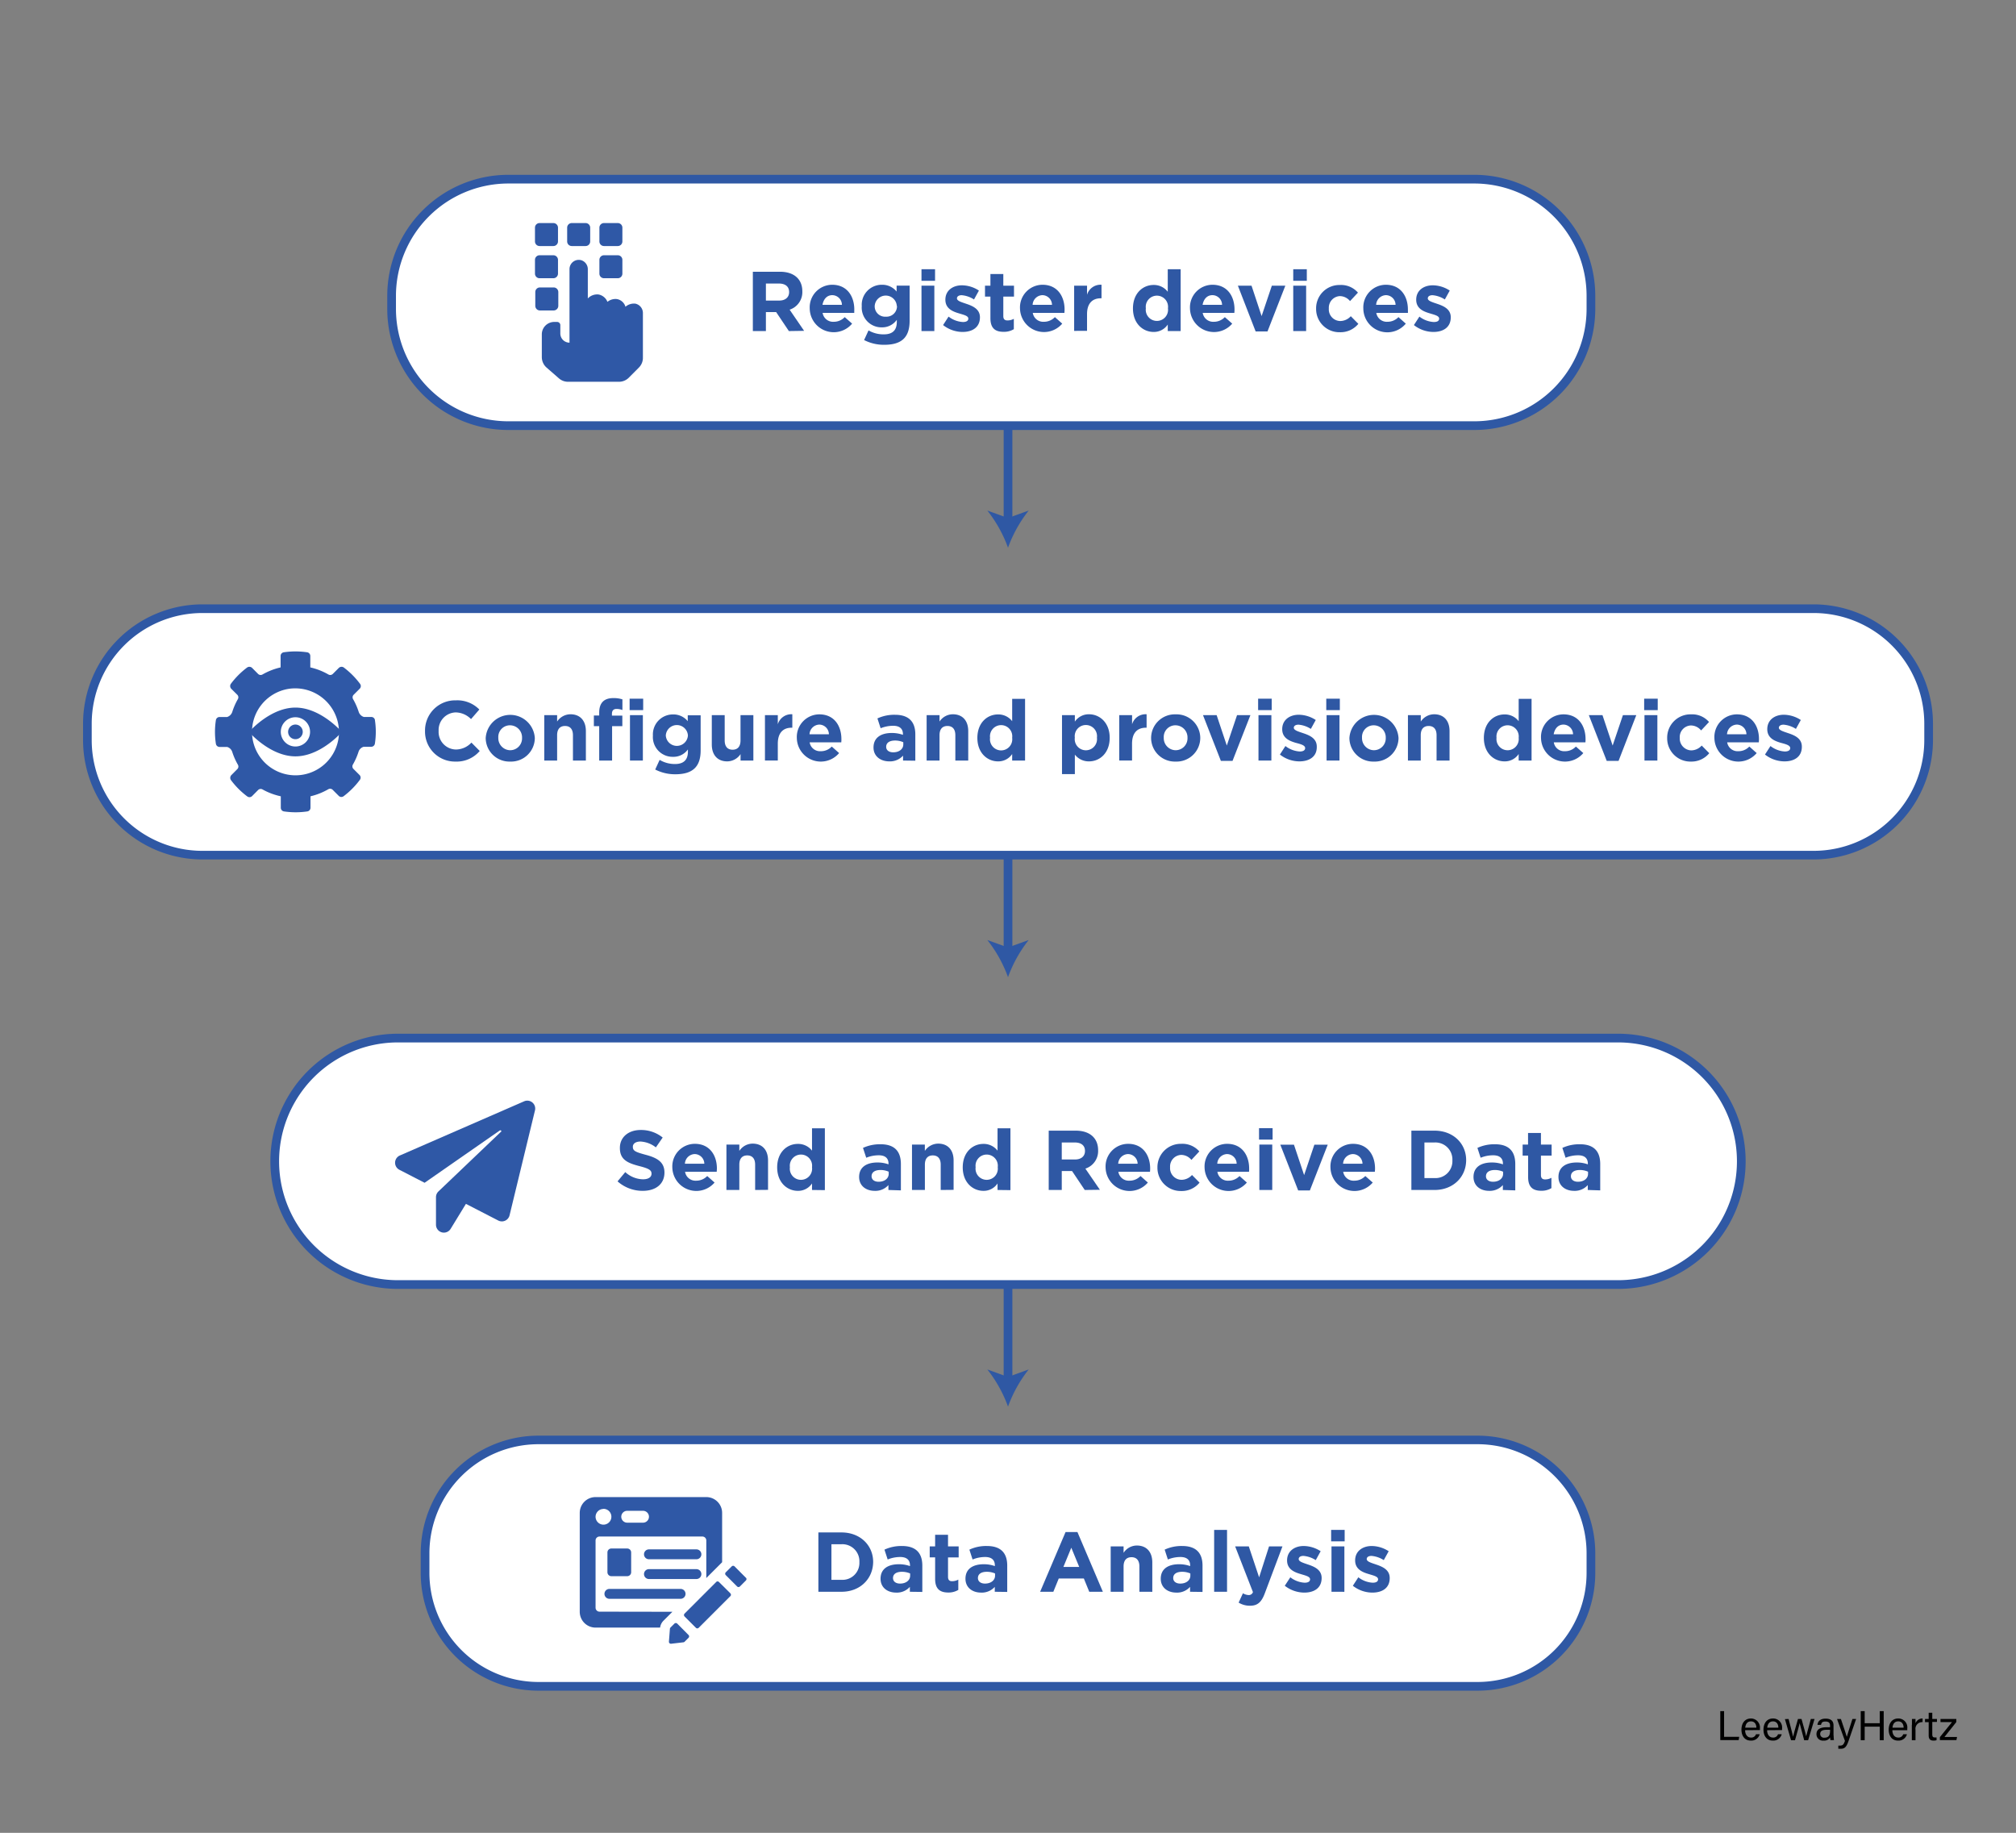 <?xml version="1.0" encoding="UTF-8"?> <svg xmlns="http://www.w3.org/2000/svg" id="Layer_1" data-name="Layer 1" viewBox="0 0 509.75 463.42"><rect x="0" y="0" width="509.75" height="463.42" fill="#808080" stroke="none"/><defs><style>.cls-1{fill:#fff;}.cls-2{fill:#2f58a4;}.cls-3{fill:#2f58a6;}</style></defs><path d="M434.94,432.65h1v6.49h3.82l-.13.83h-4.65v-7.32Z"></path><path d="M441.26,437.47c0,1.08.56,1.86,1.46,1.86a1.22,1.22,0,0,0,1.28-.83h.94a2.18,2.18,0,0,1-2.25,1.6c-1.67,0-2.36-1.37-2.36-2.74,0-1.59.8-2.85,2.42-2.85A2.27,2.27,0,0,1,445,437a3.1,3.1,0,0,1,0,.44Zm2.84-.64c0-.89-.45-1.59-1.36-1.59s-1.36.65-1.45,1.59Z"></path><path d="M446.82,437.47c0,1.08.56,1.86,1.46,1.86a1.23,1.23,0,0,0,1.29-.83h.94a2.19,2.19,0,0,1-2.26,1.6c-1.67,0-2.35-1.37-2.35-2.74,0-1.59.8-2.85,2.42-2.85A2.26,2.26,0,0,1,450.6,437c0,.16,0,.3,0,.44Zm2.84-.64c0-.89-.45-1.59-1.35-1.59s-1.36.65-1.46,1.59Z"></path><path d="M452.25,434.64c.66,2.5,1,3.93,1.14,4.48h0c.09-.49.47-1.83,1.23-4.48h.9c.83,3,1.09,3.89,1.17,4.38h0c.14-.57.35-1.37,1.18-4.38h.94L457.19,440h-1c-.52-1.94-1-3.74-1.15-4.32h0c-.1.58-.57,2.21-1.17,4.32h-1l-1.55-5.33Z"></path><path d="M463.64,438.81a8.06,8.06,0,0,0,.08,1.16h-.89a2.77,2.77,0,0,1-.08-.69,1.69,1.69,0,0,1-1.65.82,1.61,1.61,0,0,1-1.8-1.63c0-1.19.93-1.74,2.52-1.74h.91v-.45c0-.47-.15-1-1.15-1s-1,.44-1.14.85h-.89c.07-.74.53-1.58,2.06-1.58,1.31,0,2,.54,2,1.75v2.55Zm-.9-1.44h-.86c-1.07,0-1.64.3-1.64,1.05a.94.94,0,0,0,1.05.95c1.28,0,1.45-.86,1.45-1.83v-.17Z"></path><path d="M465.48,434.64c.87,2.56,1.34,4,1.49,4.51h0c.17-.61.55-1.83,1.42-4.51h.93l-1.92,5.58c-.54,1.56-1,1.95-2,1.95l-.58,0v-.8l.44,0c.68,0,.93-.29,1.24-1.18l-2-5.54Z"></path><path d="M470.49,432.65h1v3.06h3.81v-3.06h1V440h-1v-3.43h-3.81V440h-1Z"></path><path d="M478.49,437.47c0,1.08.55,1.86,1.46,1.86a1.23,1.23,0,0,0,1.28-.83h.94a2.18,2.18,0,0,1-2.25,1.6c-1.68,0-2.36-1.37-2.36-2.74,0-1.59.8-2.85,2.42-2.85a2.26,2.26,0,0,1,2.28,2.52c0,.16,0,.3,0,.44Zm2.84-.64c0-.89-.45-1.59-1.36-1.59s-1.36.65-1.45,1.59Z"></path><path d="M483.44,436.09c0-.75,0-1.17,0-1.45h.9c0,.15,0,.57,0,1.08a1.86,1.86,0,0,1,1.79-1.21v.92a1.69,1.69,0,0,0-1.79,1.95V440h-.93v-3.88Z"></path><path d="M486.74,434.64h.93v-1.58h.91v1.58h1.18v.74h-1.18v3.13c0,.53.13.79.61.79a2.63,2.63,0,0,0,.47,0V440a2.31,2.31,0,0,1-.8.1c-.83,0-1.19-.43-1.19-1.32v-3.35h-.93Z"></path><path d="M490.5,439.23l3.07-3.81h-2.91v-.78h4v.77l-3,3.78h3.18l-.15.78H490.5v-.74Z"></path><rect class="cls-1" x="99.02" y="45.3" width="303.25" height="62.32" rx="29.49"></rect><path class="cls-2" d="M372.78,108.72H128.51A30.62,30.62,0,0,1,97.92,78.13V74.79A30.62,30.62,0,0,1,128.51,44.2H372.78a30.62,30.62,0,0,1,30.59,30.59v3.34A30.62,30.62,0,0,1,372.78,108.72ZM128.51,46.4a28.42,28.42,0,0,0-28.39,28.39v3.34a28.42,28.42,0,0,0,28.39,28.39H372.78a28.41,28.41,0,0,0,28.39-28.39V74.79A28.41,28.41,0,0,0,372.78,46.4Z"></path><rect class="cls-1" x="22.1" y="153.89" width="465.56" height="62.32" rx="29.09"></rect><path class="cls-2" d="M458.56,217.31H51.19A30.23,30.23,0,0,1,21,187.11V183a30.22,30.22,0,0,1,30.19-30.19H458.56A30.23,30.23,0,0,1,488.76,183v4.13A30.24,30.24,0,0,1,458.56,217.31ZM51.19,155a28,28,0,0,0-28,28v4.13a28,28,0,0,0,28,28H458.56a28,28,0,0,0,28-28V183a28,28,0,0,0-28-28Z"></path><rect class="cls-1" x="69.47" y="262.47" width="370.82" height="62.32" rx="31.16"></rect><path class="cls-2" d="M409.13,325.89H100.63a32.26,32.26,0,0,1,0-64.52h308.5a32.26,32.26,0,0,1,0,64.52Zm-308.5-62.32a30.06,30.06,0,1,0,0,60.12h308.5a30.06,30.06,0,0,0,0-60.12Z"></path><rect class="cls-2" x="253.78" y="107.62" width="2.2" height="24.23"></rect><path class="cls-2" d="M254.88,138.49a33.39,33.39,0,0,0-5.23-9.4l5.23,1.89,5.23-1.89A33.14,33.14,0,0,0,254.88,138.49Z"></path><rect class="cls-2" x="253.78" y="216.21" width="2.2" height="24.23"></rect><path class="cls-2" d="M254.88,247.08a33.25,33.25,0,0,0-5.23-9.4l5.23,1.89,5.23-1.89A33,33,0,0,0,254.88,247.08Z"></path><path class="cls-2" d="M115.16,192.56a7.57,7.57,0,0,1-7.69-7.72v0a7.62,7.62,0,0,1,7.81-7.76,7.75,7.75,0,0,1,5.92,2.32l-2.1,2.42a5.55,5.55,0,0,0-3.84-1.69,4.44,4.44,0,0,0-4.35,4.67v0a4.45,4.45,0,0,0,4.35,4.71,5.38,5.38,0,0,0,3.94-1.75l2.1,2.12A7.65,7.65,0,0,1,115.16,192.56Z"></path><path class="cls-2" d="M129,192.56a6,6,0,0,1-6.19-5.94v0a6.22,6.22,0,0,1,12.42,0v0A6,6,0,0,1,129,192.56Zm3-6a3.05,3.05,0,0,0-3-3.17,2.94,2.94,0,0,0-3,3.13v0a3.05,3.05,0,0,0,3,3.17,3,3,0,0,0,3-3.13Z"></path><path class="cls-2" d="M144.87,192.3v-6.41c0-1.54-.73-2.33-2-2.33s-2,.79-2,2.33v6.41h-3.25V180.82h3.25v1.62a4.08,4.08,0,0,1,3.37-1.84c2.46,0,3.9,1.63,3.9,4.26v7.44Z"></path><path class="cls-2" d="M155.9,179.25c-.75,0-1.17.39-1.17,1.24v.45h2.63v2.66h-2.59v8.7h-3.26v-8.7h-1.35v-2.68h1.35v-.73c0-2.52,1.27-3.68,3.56-3.68a7.26,7.26,0,0,1,2.31.32v2.7A4.15,4.15,0,0,0,155.9,179.25Z"></path><path class="cls-2" d="M159.2,179.55v-2.89h3.43v2.89Zm.09,12.75V180.82h3.26V192.3Z"></path><path class="cls-2" d="M170.75,195.77a10.94,10.94,0,0,1-5.08-1.2l1.12-2.44a7.51,7.51,0,0,0,3.87,1.05c2.23,0,3.28-1.07,3.28-3.13v-.56a4.48,4.48,0,0,1-3.75,1.87,5,5,0,0,1-5.1-5.36v0a5.06,5.06,0,0,1,5.1-5.36,4.67,4.67,0,0,1,3.71,1.71v-1.49h3.26v8.89C177.16,194,175,195.77,170.75,195.77Zm3.19-9.81a2.8,2.8,0,0,0-5.59,0v0a2.8,2.8,0,0,0,5.59,0Z"></path><path class="cls-2" d="M187.25,192.3v-1.63a4.08,4.08,0,0,1-3.37,1.84c-2.46,0-3.9-1.63-3.9-4.26v-7.43h3.26v6.4c0,1.54.73,2.34,2,2.34s2-.8,2-2.34v-6.4h3.25V192.3Z"></path><path class="cls-2" d="M200.16,184c-2.16,0-3.49,1.3-3.49,4.05v4.24h-3.25V180.82h3.25v2.31a3.56,3.56,0,0,1,3.67-2.53V184Z"></path><path class="cls-2" d="M212.72,187.69h-8a2.66,2.66,0,0,0,2.8,2.25,3.75,3.75,0,0,0,2.79-1.18l1.86,1.65a6.06,6.06,0,0,1-10.69-3.79v0a5.72,5.72,0,0,1,5.68-6c3.84,0,5.59,3,5.59,6.24v0C212.76,187.2,212.74,187.39,212.72,187.69Zm-5.55-4.48a2.56,2.56,0,0,0-2.48,2.45h4.9A2.47,2.47,0,0,0,207.17,183.21Z"></path><path class="cls-2" d="M228.34,192.3v-1.24a4.46,4.46,0,0,1-3.47,1.45c-2.17,0-4-1.24-4-3.51v0c0-2.51,1.91-3.67,4.63-3.67a8.4,8.4,0,0,1,2.81.47v-.19c0-1.35-.84-2.1-2.47-2.1a8.57,8.57,0,0,0-3.17.62l-.81-2.48a10.09,10.09,0,0,1,4.46-.92c3.55,0,5.12,1.84,5.12,4.95v6.66Zm.06-4.63a5,5,0,0,0-2.08-.43c-1.39,0-2.25.56-2.25,1.59v0c0,.88.73,1.39,1.78,1.39,1.52,0,2.55-.83,2.55-2Z"></path><path class="cls-2" d="M241.56,192.3v-6.41c0-1.54-.73-2.33-2-2.33s-2,.79-2,2.33v6.41h-3.26V180.82h3.26v1.62a4.06,4.06,0,0,1,3.36-1.84c2.47,0,3.9,1.63,3.9,4.26v7.44Z"></path><path class="cls-2" d="M255.93,192.3v-1.65a4.21,4.21,0,0,1-3.58,1.86c-2.67,0-5.22-2.1-5.22-5.93v0c0-3.84,2.5-5.94,5.22-5.94a4.41,4.41,0,0,1,3.58,1.71v-5.65h3.26V192.3Zm0-5.76a2.82,2.82,0,1,0-5.59,0v0a2.82,2.82,0,1,0,5.59,0Z"></path><path class="cls-2" d="M275.36,192.51a4.44,4.44,0,0,1-3.58-1.71v4.93h-3.25V180.82h3.25v1.64a4.23,4.23,0,0,1,3.58-1.86c2.68,0,5.23,2.1,5.23,5.94v0C280.59,190.41,278.08,192.51,275.36,192.51Zm2-6a2.82,2.82,0,1,0-5.59,0v0a2.82,2.82,0,1,0,5.59,0Z"></path><path class="cls-2" d="M289.74,184c-2.17,0-3.5,1.3-3.5,4.05v4.24H283V180.82h3.25v2.31a3.56,3.56,0,0,1,3.67-2.53V184Z"></path><path class="cls-2" d="M297.26,192.56a6,6,0,0,1-6.2-5.94v0a6,6,0,0,1,6.24-6,6,6,0,0,1,6.19,5.94v0A6,6,0,0,1,297.26,192.56Zm3-6a3.05,3.05,0,0,0-3-3.17,2.94,2.94,0,0,0-3,3.13v0a3.05,3.05,0,0,0,3,3.17,3,3,0,0,0,3-3.13Z"></path><path class="cls-2" d="M311.65,192.38H308.7l-4.52-11.56h3.45l2.57,7.69,2.59-7.69h3.38Z"></path><path class="cls-2" d="M318.12,179.55v-2.89h3.43v2.89Zm.09,12.75V180.82h3.26V192.3Z"></path><path class="cls-2" d="M328.56,192.51a8,8,0,0,1-4.93-1.73l1.39-2.15a6.5,6.5,0,0,0,3.62,1.38c.94,0,1.37-.35,1.37-.86v0c0-.71-1.11-1-2.37-1.33-1.61-.47-3.43-1.22-3.43-3.45v0c0-2.34,1.88-3.65,4.2-3.65a8,8,0,0,1,4.28,1.33l-1.24,2.25a6.86,6.86,0,0,0-3.11-1.07c-.79,0-1.2.34-1.2.79V184c0,.64,1.09.94,2.34,1.37,1.6.53,3.47,1.3,3.47,3.4v.05C333,191.36,331,192.51,328.56,192.51Z"></path><path class="cls-2" d="M335.35,179.55v-2.89h3.43v2.89Zm.08,12.75V180.82h3.26V192.3Z"></path><path class="cls-2" d="M347.39,192.56a6,6,0,0,1-6.19-5.94v0a6.22,6.22,0,0,1,12.42,0v0A6,6,0,0,1,347.39,192.56Zm3-6a3.05,3.05,0,0,0-3-3.17,2.94,2.94,0,0,0-3,3.13v0a3.05,3.05,0,0,0,3,3.17,3,3,0,0,0,3-3.13Z"></path><path class="cls-2" d="M363.24,192.3v-6.41c0-1.54-.73-2.33-2-2.33s-2,.79-2,2.33v6.41H356V180.82h3.25v1.62a4.08,4.08,0,0,1,3.37-1.84c2.46,0,3.9,1.63,3.9,4.26v7.44Z"></path><path class="cls-2" d="M384,192.3v-1.65a4.2,4.2,0,0,1-3.57,1.86c-2.68,0-5.23-2.1-5.23-5.93v0c0-3.84,2.5-5.94,5.23-5.94a4.4,4.4,0,0,1,3.57,1.71v-5.65h3.26V192.3Zm0-5.76a2.82,2.82,0,1,0-5.6,0v0a2.82,2.82,0,1,0,5.6,0Z"></path><path class="cls-2" d="M400.88,187.69h-8a2.66,2.66,0,0,0,2.81,2.25,3.74,3.74,0,0,0,2.78-1.18l1.87,1.65a6.06,6.06,0,0,1-10.69-3.79v0a5.71,5.71,0,0,1,5.67-6c3.84,0,5.59,3,5.59,6.24v0C400.92,187.2,400.9,187.39,400.88,187.69Zm-5.55-4.48c-1.35,0-2.22,1-2.48,2.45h4.9A2.47,2.47,0,0,0,395.33,183.21Z"></path><path class="cls-2" d="M409.26,192.38h-3l-4.52-11.56h3.45l2.57,7.69,2.6-7.69h3.38Z"></path><path class="cls-2" d="M415.73,179.55v-2.89h3.43v2.89Zm.08,12.75V180.82h3.26V192.3Z"></path><path class="cls-2" d="M427.55,192.56a5.87,5.87,0,0,1-6-5.94v0a5.89,5.89,0,0,1,6-6,5.64,5.64,0,0,1,4.58,1.93l-2,2.14a3.36,3.36,0,0,0-2.61-1.26,2.93,2.93,0,0,0-2.79,3.13v0a3,3,0,0,0,2.91,3.17,3.63,3.63,0,0,0,2.64-1.22l1.91,1.93A5.8,5.8,0,0,1,427.55,192.56Z"></path><path class="cls-2" d="M444.72,187.69h-8a2.67,2.67,0,0,0,2.81,2.25,3.76,3.76,0,0,0,2.79-1.18l1.86,1.65a6.06,6.06,0,0,1-10.69-3.79v0a5.72,5.72,0,0,1,5.68-6c3.83,0,5.59,3,5.59,6.24v0C444.76,187.2,444.74,187.39,444.72,187.69Zm-5.55-4.48a2.57,2.57,0,0,0-2.49,2.45h4.91A2.47,2.47,0,0,0,439.17,183.21Z"></path><path class="cls-2" d="M451.21,192.51a8,8,0,0,1-4.93-1.73l1.39-2.15a6.5,6.5,0,0,0,3.62,1.38c.94,0,1.37-.35,1.37-.86v0c0-.71-1.11-1-2.37-1.33-1.61-.47-3.43-1.22-3.43-3.45v0c0-2.34,1.88-3.65,4.2-3.65a8,8,0,0,1,4.28,1.33l-1.24,2.25a6.86,6.86,0,0,0-3.11-1.07c-.79,0-1.2.34-1.2.79V184c0,.64,1.1.94,2.34,1.37,1.6.53,3.47,1.3,3.47,3.4v.05C455.6,191.36,453.69,192.51,451.21,192.51Z"></path><path class="cls-3" d="M74.7,183.2a1.85,1.85,0,1,0,1.85,1.85A1.85,1.85,0,0,0,74.7,183.2Zm10.89,1c-1.72-1.7-6-5.29-10.89-5.29s-9.16,3.59-10.89,5.29a1.23,1.23,0,0,0,0,1.75c1.73,1.7,6,5.29,10.89,5.29s9.17-3.59,10.89-5.29A1.23,1.23,0,0,0,85.59,184.17ZM74.7,188.75a3.7,3.7,0,1,1,3.7-3.7A3.7,3.7,0,0,1,74.7,188.75Z"></path><path class="cls-3" d="M94.81,182.06a.94.94,0,0,0-.93-.78H92a2,2,0,0,1-1.3-1.29,16.49,16.49,0,0,0-1.42-3.21.92.92,0,0,1,.14-1.11l1.53-1.53a.93.93,0,0,0,.1-1.22,20.4,20.4,0,0,0-4.14-4.16,1,1,0,0,0-1.22.1l-1.54,1.54a.92.92,0,0,1-1.11.14,16.54,16.54,0,0,0-4.58-1.79h0v-2.89a.94.94,0,0,0-.78-.93,20.59,20.59,0,0,0-3-.22,20.34,20.34,0,0,0-2.94.22.94.94,0,0,0-.79.93v2.89h0a16.67,16.67,0,0,0-4.58,1.79.92.92,0,0,1-1.11-.14l-1.53-1.54a1,1,0,0,0-1.22-.1,20.2,20.2,0,0,0-4.15,4.16,1,1,0,0,0,.1,1.22L60,175.67a.91.91,0,0,1,.14,1.11A16.49,16.49,0,0,0,58.73,180a2,2,0,0,1-1.3,1.29H55.52a.94.94,0,0,0-.93.78,19.49,19.49,0,0,0,0,6,.94.94,0,0,0,.93.79h1.91a1.92,1.92,0,0,1,1.3,1.28,16.49,16.49,0,0,0,1.42,3.21.91.91,0,0,1-.14,1.11L58.48,196a1,1,0,0,0-.1,1.22,20.2,20.2,0,0,0,4.15,4.16.94.94,0,0,0,1.22-.1l1.53-1.54a.92.92,0,0,1,1.11-.13A16.64,16.64,0,0,0,71,201.34h0v2.89a.94.94,0,0,0,.79.93,20.34,20.34,0,0,0,2.94.22,20.59,20.59,0,0,0,3-.22.94.94,0,0,0,.78-.93v-2.89h0A16.52,16.52,0,0,0,83,199.56a.92.92,0,0,1,1.11.13l1.54,1.54a.94.94,0,0,0,1.22.1A20.4,20.4,0,0,0,91,197.17a.93.93,0,0,0-.1-1.22l-1.53-1.53a.92.92,0,0,1-.14-1.11,16.49,16.49,0,0,0,1.42-3.21,1.92,1.92,0,0,1,1.3-1.28h1.91a.94.94,0,0,0,.93-.79,19.49,19.49,0,0,0,0-6Zm-9.23,4.73A11,11,0,1,1,73,174.17,11.06,11.06,0,0,1,85.58,186.79Z"></path><path class="cls-2" d="M199.47,83.71l-3.22-4.8h-2.59v4.8h-3.3v-15h6.86c3.53,0,5.65,1.86,5.65,4.94v0a4.66,4.66,0,0,1-3.21,4.65l3.66,5.35Zm.06-9.87c0-1.42-1-2.15-2.59-2.15h-3.28V76H197c1.61,0,2.53-.86,2.53-2.12Z"></path><path class="cls-2" d="M216,79.11h-8a2.67,2.67,0,0,0,2.81,2.25,3.78,3.78,0,0,0,2.78-1.18l1.87,1.65A6.07,6.07,0,0,1,204.74,78v0a5.71,5.71,0,0,1,5.67-6c3.84,0,5.6,3,5.6,6.24v0C216,78.61,216,78.81,216,79.11Zm-5.55-4.48c-1.35,0-2.22,1-2.48,2.44h4.91A2.46,2.46,0,0,0,210.41,74.63Z"></path><path class="cls-2" d="M223.57,87.18a10.91,10.91,0,0,1-5.08-1.2l1.12-2.44a7.49,7.49,0,0,0,3.87,1c2.23,0,3.28-1.07,3.28-3.13v-.55A4.5,4.5,0,0,1,223,82.77a5,5,0,0,1-5.1-5.36v0A5.06,5.06,0,0,1,223,72a4.64,4.64,0,0,1,3.71,1.72v-1.5H230v8.89C230,85.45,227.83,87.18,223.57,87.18Zm3.19-9.81a2.8,2.8,0,0,0-5.59,0v0A2.62,2.62,0,0,0,224,80.07a2.65,2.65,0,0,0,2.81-2.66Z"></path><path class="cls-2" d="M233,71V68.07h3.43V71ZM233,83.71V72.23h3.25V83.71Z"></path><path class="cls-2" d="M243.39,83.93a8,8,0,0,1-4.93-1.74l1.39-2.14a6.48,6.48,0,0,0,3.62,1.37c.94,0,1.37-.34,1.37-.86v0c0-.71-1.11-.94-2.38-1.33-1.6-.47-3.42-1.22-3.42-3.45v0c0-2.34,1.88-3.64,4.19-3.64a7.91,7.91,0,0,1,4.29,1.33l-1.24,2.25a6.77,6.77,0,0,0-3.11-1.08c-.79,0-1.2.35-1.2.8v0c0,.64,1.09.94,2.34,1.37,1.6.54,3.47,1.31,3.47,3.41v0C247.78,82.77,245.87,83.93,243.39,83.93Z"></path><path class="cls-2" d="M253.77,83.9c-2,0-3.34-.79-3.34-3.44V75h-1.37V72.23h1.37V69.29h3.26v2.94h2.7V75h-2.7v4.91c0,.75.32,1.11,1.05,1.11a3.43,3.43,0,0,0,1.61-.4v2.61A4.8,4.8,0,0,1,253.77,83.9Z"></path><path class="cls-2" d="M269.14,79.11h-8a2.67,2.67,0,0,0,2.8,2.25,3.79,3.79,0,0,0,2.79-1.18l1.86,1.65A6.07,6.07,0,0,1,257.91,78v0a5.72,5.72,0,0,1,5.68-6c3.83,0,5.59,3,5.59,6.24v0C269.18,78.61,269.16,78.81,269.14,79.11Zm-5.55-4.48a2.56,2.56,0,0,0-2.49,2.44H266A2.46,2.46,0,0,0,263.59,74.63Z"></path><path class="cls-2" d="M278.35,75.42c-2.16,0-3.49,1.31-3.49,4v4.24H271.6V72.23h3.26v2.31A3.55,3.55,0,0,1,278.52,72v3.41Z"></path><path class="cls-2" d="M295.27,83.71V82.06a4.21,4.21,0,0,1-3.57,1.87c-2.68,0-5.23-2.1-5.23-5.94v0c0-3.84,2.51-5.94,5.23-5.94a4.41,4.41,0,0,1,3.57,1.72V68.07h3.26V83.71Zm.05-5.76a2.82,2.82,0,1,0-5.59,0v0a2.82,2.82,0,1,0,5.59,0Z"></path><path class="cls-2" d="M312.11,79.11h-8a2.67,2.67,0,0,0,2.81,2.25,3.78,3.78,0,0,0,2.78-1.18l1.87,1.65A6.07,6.07,0,0,1,300.89,78v0a5.71,5.71,0,0,1,5.67-6c3.84,0,5.59,3,5.59,6.24v0C312.15,78.61,312.13,78.81,312.11,79.11Zm-5.55-4.48c-1.35,0-2.22,1-2.48,2.44H309A2.45,2.45,0,0,0,306.56,74.63Z"></path><path class="cls-2" d="M320.49,83.8h-3L313,72.23h3.45L319,79.92l2.59-7.69H325Z"></path><path class="cls-2" d="M327,71V68.07h3.43V71ZM327,83.71V72.23h3.26V83.71Z"></path><path class="cls-2" d="M338.78,84a5.87,5.87,0,0,1-6-5.94v0a5.89,5.89,0,0,1,6-6,5.64,5.64,0,0,1,4.58,1.93l-2,2.14a3.36,3.36,0,0,0-2.61-1.26A2.94,2.94,0,0,0,336,78v0a2.94,2.94,0,0,0,2.91,3.17,3.63,3.63,0,0,0,2.64-1.22l1.91,1.93A5.8,5.8,0,0,1,338.78,84Z"></path><path class="cls-2" d="M356,79.11h-8a2.68,2.68,0,0,0,2.81,2.25,3.8,3.8,0,0,0,2.79-1.18l1.86,1.65A6.07,6.07,0,0,1,344.72,78v0a5.72,5.72,0,0,1,5.68-6c3.83,0,5.59,3,5.59,6.24v0C356,78.61,356,78.81,356,79.11Zm-5.55-4.48a2.56,2.56,0,0,0-2.49,2.44h4.91A2.46,2.46,0,0,0,350.4,74.63Z"></path><path class="cls-2" d="M362.44,83.93a8,8,0,0,1-4.93-1.74l1.39-2.14a6.51,6.51,0,0,0,3.62,1.37c1,0,1.37-.34,1.37-.86v0c0-.71-1.11-.94-2.37-1.33-1.61-.47-3.43-1.22-3.43-3.45v0c0-2.34,1.88-3.64,4.2-3.64a7.91,7.91,0,0,1,4.28,1.33l-1.24,2.25a6.77,6.77,0,0,0-3.11-1.08c-.79,0-1.2.35-1.2.8v0c0,.64,1.1.94,2.34,1.37,1.61.54,3.47,1.31,3.47,3.41v0C366.83,82.77,364.92,83.93,362.44,83.93Z"></path><path class="cls-2" d="M162.51,301.1a9.52,9.52,0,0,1-6.36-2.4l1.95-2.34a6.84,6.84,0,0,0,4.48,1.82c1.35,0,2.16-.53,2.16-1.41v0c0-.84-.51-1.27-3-1.91-3-.77-5-1.61-5-4.58v-.05c0-2.72,2.19-4.52,5.25-4.52a8.7,8.7,0,0,1,5.57,1.91l-1.72,2.49a6.94,6.94,0,0,0-3.89-1.48c-1.27,0-1.93.58-1.93,1.3v.05c0,1,.64,1.3,3.23,2,3,.79,4.76,1.88,4.76,4.5v0C168,299.43,165.75,301.1,162.51,301.1Z"></path><path class="cls-2" d="M181.22,296.28h-8a2.67,2.67,0,0,0,2.81,2.25,3.8,3.8,0,0,0,2.79-1.18l1.86,1.65A6.07,6.07,0,0,1,170,295.21v0a5.71,5.71,0,0,1,5.68-6c3.83,0,5.59,3,5.59,6.23v0C181.26,295.79,181.24,296,181.22,296.28Zm-5.55-4.48a2.56,2.56,0,0,0-2.49,2.44h4.91A2.47,2.47,0,0,0,175.67,291.8Z"></path><path class="cls-2" d="M190.94,300.88v-6.4c0-1.54-.73-2.34-2-2.34s-2,.8-2,2.34v6.4h-3.26V289.4h3.26V291a4.06,4.06,0,0,1,3.36-1.84c2.46,0,3.9,1.62,3.9,4.26v7.43Z"></path><path class="cls-2" d="M205.32,300.88v-1.65a4.22,4.22,0,0,1-3.58,1.87c-2.68,0-5.23-2.1-5.23-5.94v0c0-3.83,2.51-5.93,5.23-5.93a4.42,4.42,0,0,1,3.58,1.71v-5.65h3.25v15.63Zm0-5.76a2.82,2.82,0,1,0-5.59,0v0a2.82,2.82,0,1,0,5.59,0Z"></path><path class="cls-2" d="M224.64,300.88v-1.24a4.4,4.4,0,0,1-3.47,1.46c-2.16,0-3.94-1.24-3.94-3.51v0c0-2.5,1.91-3.66,4.63-3.66a8.1,8.1,0,0,1,2.8.47v-.19c0-1.35-.83-2.1-2.46-2.1a8.37,8.37,0,0,0-3.17.62l-.82-2.49a10.27,10.27,0,0,1,4.46-.92c3.56,0,5.12,1.84,5.12,5v6.66Zm.07-4.62a5,5,0,0,0-2.08-.43c-1.4,0-2.25.56-2.25,1.58v0c0,.87.73,1.39,1.78,1.39,1.52,0,2.55-.84,2.55-2Z"></path><path class="cls-2" d="M237.86,300.88v-6.4c0-1.54-.73-2.34-2-2.34s-2,.8-2,2.34v6.4H230.6V289.4h3.25V291a4.08,4.08,0,0,1,3.37-1.84c2.46,0,3.9,1.62,3.9,4.26v7.43Z"></path><path class="cls-2" d="M252.23,300.88v-1.65a4.19,4.19,0,0,1-3.57,1.87c-2.68,0-5.23-2.1-5.23-5.94v0c0-3.83,2.51-5.93,5.23-5.93a4.4,4.4,0,0,1,3.57,1.71v-5.65h3.26v15.63Zm.05-5.76a2.82,2.82,0,1,0-5.59,0v0a2.82,2.82,0,1,0,5.59,0Z"></path><path class="cls-2" d="M274.28,300.88l-3.21-4.79h-2.6v4.79h-3.3v-15H272c3.53,0,5.66,1.86,5.66,4.95v0a4.66,4.66,0,0,1-3.22,4.65l3.67,5.35Zm.06-9.87c0-1.42-1-2.14-2.59-2.14h-3.28v4.3h3.34c1.61,0,2.53-.86,2.53-2.12Z"></path><path class="cls-2" d="M290.78,296.28h-8a2.67,2.67,0,0,0,2.81,2.25,3.8,3.8,0,0,0,2.79-1.18l1.86,1.65a6.07,6.07,0,0,1-10.69-3.79v0a5.72,5.72,0,0,1,5.68-6c3.83,0,5.59,3,5.59,6.23v0C290.82,295.79,290.8,296,290.78,296.28Zm-5.55-4.48a2.56,2.56,0,0,0-2.49,2.44h4.91A2.47,2.47,0,0,0,285.23,291.8Z"></path><path class="cls-2" d="M298.66,301.14a5.87,5.87,0,0,1-6-5.93v0a5.9,5.9,0,0,1,6-6,5.67,5.67,0,0,1,4.59,1.92l-2,2.15a3.34,3.34,0,0,0-2.61-1.27,2.93,2.93,0,0,0-2.78,3.13v0a2.94,2.94,0,0,0,2.91,3.17,3.62,3.62,0,0,0,2.63-1.22l1.91,1.93A5.78,5.78,0,0,1,298.66,301.14Z"></path><path class="cls-2" d="M315.82,296.28h-8a2.66,2.66,0,0,0,2.81,2.25,3.78,3.78,0,0,0,2.78-1.18l1.86,1.65a6.07,6.07,0,0,1-10.69-3.79v0a5.72,5.72,0,0,1,5.68-6c3.84,0,5.59,3,5.59,6.23v0C315.86,295.79,315.84,296,315.82,296.28Zm-5.55-4.48a2.55,2.55,0,0,0-2.48,2.44h4.9A2.46,2.46,0,0,0,310.27,291.8Z"></path><path class="cls-2" d="M318.35,288.14v-2.89h3.43v2.89Zm.08,12.74V289.4h3.26v11.48Z"></path><path class="cls-2" d="M331.2,301h-2.95l-4.52-11.57h3.45l2.57,7.69,2.59-7.69h3.38Z"></path><path class="cls-2" d="M347.63,296.28h-8a2.66,2.66,0,0,0,2.81,2.25,3.78,3.78,0,0,0,2.78-1.18L347.1,299a6.07,6.07,0,0,1-10.69-3.79v0a5.71,5.71,0,0,1,5.68-6c3.83,0,5.59,3,5.59,6.23v0A7.08,7.08,0,0,1,347.63,296.28Zm-5.54-4.48a2.56,2.56,0,0,0-2.49,2.44h4.91A2.47,2.47,0,0,0,342.09,291.8Z"></path><path class="cls-2" d="M362.72,300.88h-5.85v-15h5.85c4.71,0,8,3.23,8,7.45v.05C370.69,297.61,367.43,300.88,362.72,300.88Zm4.52-7.49a4.3,4.3,0,0,0-4.52-4.52h-2.55v9h2.55a4.27,4.27,0,0,0,4.52-4.48Z"></path><path class="cls-2" d="M380,300.88v-1.24a4.44,4.44,0,0,1-3.48,1.46c-2.16,0-3.94-1.24-3.94-3.51v0c0-2.5,1.91-3.66,4.63-3.66a8.16,8.16,0,0,1,2.81.47v-.19c0-1.35-.84-2.1-2.47-2.1a8.37,8.37,0,0,0-3.17.62l-.81-2.49a10.22,10.22,0,0,1,4.45-.92c3.56,0,5.12,1.84,5.12,5v6.66Zm.06-4.62a5,5,0,0,0-2.08-.43c-1.39,0-2.25.56-2.25,1.58v0c0,.87.73,1.39,1.78,1.39,1.52,0,2.55-.84,2.55-2Z"></path><path class="cls-2" d="M389.73,301.08c-2,0-3.34-.8-3.34-3.45v-5.44H385V289.4h1.37v-2.93h3.26v2.93h2.7v2.79h-2.7v4.9c0,.75.32,1.12,1.05,1.12a3.25,3.25,0,0,0,1.6-.41v2.61A4.76,4.76,0,0,1,389.73,301.08Z"></path><path class="cls-2" d="M401.47,300.88v-1.24A4.4,4.4,0,0,1,398,301.1c-2.16,0-3.94-1.24-3.94-3.51v0c0-2.5,1.91-3.66,4.63-3.66a8.1,8.1,0,0,1,2.8.47v-.19c0-1.35-.83-2.1-2.46-2.1a8.37,8.37,0,0,0-3.17.62l-.81-2.49a10.19,10.19,0,0,1,4.45-.92c3.56,0,5.12,1.84,5.12,5v6.66Zm.07-4.62a5,5,0,0,0-2.08-.43c-1.39,0-2.25.56-2.25,1.58v0c0,.87.73,1.39,1.78,1.39,1.52,0,2.55-.84,2.55-2Z"></path><rect class="cls-1" x="107.48" y="364.06" width="294.79" height="62.32" rx="28.66"></rect><path class="cls-2" d="M373.61,427.48H136.14a29.79,29.79,0,0,1-29.76-29.76v-5A29.79,29.79,0,0,1,136.14,363H373.61a29.79,29.79,0,0,1,29.76,29.76v5A29.79,29.79,0,0,1,373.61,427.48ZM136.14,365.16a27.59,27.59,0,0,0-27.56,27.56v5a27.59,27.59,0,0,0,27.56,27.56H373.61a27.59,27.59,0,0,0,27.56-27.56v-5a27.59,27.59,0,0,0-27.56-27.56Z"></path><rect class="cls-2" x="253.78" y="324.79" width="2.2" height="24.23"></rect><path class="cls-2" d="M254.88,355.66a33.52,33.52,0,0,0-5.23-9.4l5.23,1.9,5.23-1.9A33.28,33.28,0,0,0,254.88,355.66Z"></path><path class="cls-2" d="M212.78,402.47h-5.85v-15h5.85c4.71,0,8,3.24,8,7.46v0C220.74,399.19,217.49,402.47,212.78,402.47Zm4.52-7.5a4.31,4.31,0,0,0-4.52-4.52h-2.55v9h2.55A4.27,4.27,0,0,0,217.3,395Z"></path><path class="cls-2" d="M230.06,402.47v-1.24a4.39,4.39,0,0,1-3.47,1.45c-2.16,0-3.94-1.24-3.94-3.51v0c0-2.51,1.91-3.66,4.63-3.66a8.16,8.16,0,0,1,2.81.47v-.2c0-1.35-.84-2.1-2.47-2.1a8.37,8.37,0,0,0-3.17.63l-.81-2.49a10.08,10.08,0,0,1,4.45-.92c3.56,0,5.12,1.84,5.12,4.95v6.66Zm.07-4.63a5.2,5.2,0,0,0-2.08-.42c-1.39,0-2.25.55-2.25,1.58v0c0,.88.73,1.4,1.78,1.4,1.52,0,2.55-.84,2.55-2Z"></path><path class="cls-2" d="M239.79,402.66c-2,0-3.34-.79-3.34-3.44v-5.45h-1.37V391h1.37v-2.94h3.26V391h2.69v2.78h-2.69v4.91c0,.75.32,1.11,1,1.11a3.36,3.36,0,0,0,1.6-.4V402A4.76,4.76,0,0,1,239.79,402.66Z"></path><path class="cls-2" d="M251.53,402.47v-1.24a4.39,4.39,0,0,1-3.47,1.45c-2.16,0-3.94-1.24-3.94-3.51v0c0-2.51,1.91-3.66,4.63-3.66a8.1,8.1,0,0,1,2.8.47v-.2c0-1.35-.83-2.1-2.46-2.1a8.37,8.37,0,0,0-3.17.63l-.81-2.49a10,10,0,0,1,4.45-.92c3.56,0,5.12,1.84,5.12,4.95v6.66Zm.07-4.63a5.2,5.2,0,0,0-2.08-.42c-1.39,0-2.25.55-2.25,1.58v0c0,.88.73,1.4,1.78,1.4,1.52,0,2.55-.84,2.55-2Z"></path><path class="cls-2" d="M275.42,402.47l-1.37-3.36h-6.34l-1.37,3.36H263l6.43-15.1h3l6.43,15.1Zm-4.54-11.14-2,4.86h4Z"></path><path class="cls-2" d="M288.1,402.47v-6.4c0-1.55-.73-2.34-2-2.34s-2,.79-2,2.34v6.4h-3.26V391h3.26v1.63a4,4,0,0,1,3.36-1.85c2.46,0,3.9,1.63,3.9,4.27v7.43Z"></path><path class="cls-2" d="M300.91,402.47v-1.24a4.39,4.39,0,0,1-3.47,1.45c-2.16,0-3.94-1.24-3.94-3.51v0c0-2.51,1.91-3.66,4.63-3.66a8.1,8.1,0,0,1,2.8.47v-.2c0-1.35-.83-2.1-2.46-2.1a8.37,8.37,0,0,0-3.17.63l-.81-2.49a10,10,0,0,1,4.45-.92c3.56,0,5.12,1.84,5.12,4.95v6.66Zm.07-4.63a5.2,5.2,0,0,0-2.08-.42c-1.39,0-2.25.55-2.25,1.58v0c0,.88.73,1.4,1.78,1.4,1.52,0,2.55-.84,2.55-2Z"></path><path class="cls-2" d="M307,402.47V386.83h3.26v15.64Z"></path><path class="cls-2" d="M319.85,402.75C319,405.08,318,406,316.08,406a5.39,5.39,0,0,1-2.89-.79l1.09-2.36a3,3,0,0,0,1.39.45,1.09,1.09,0,0,0,1.14-.75L312.31,391h3.45l2.61,7.82,2.51-7.82h3.39Z"></path><path class="cls-2" d="M329.79,402.68a8.07,8.07,0,0,1-4.93-1.73l1.4-2.14a6.48,6.48,0,0,0,3.62,1.37c.94,0,1.37-.34,1.37-.86v0c0-.71-1.11-.94-2.38-1.33-1.61-.47-3.43-1.22-3.43-3.45v0c0-2.34,1.89-3.64,4.2-3.64a8,8,0,0,1,4.29,1.32l-1.24,2.25a6.9,6.9,0,0,0-3.11-1.07c-.79,0-1.2.35-1.2.8v0c0,.64,1.09.94,2.33,1.37,1.61.54,3.47,1.31,3.47,3.41v0C334.18,401.53,332.28,402.68,329.79,402.68Z"></path><path class="cls-2" d="M336.58,389.72v-2.89H340v2.89Zm.09,12.75V391h3.26v11.48Z"></path><path class="cls-2" d="M347,402.68a8,8,0,0,1-4.93-1.73l1.39-2.14a6.51,6.51,0,0,0,3.62,1.37c.95,0,1.37-.34,1.37-.86v0c0-.71-1.11-.94-2.37-1.33-1.61-.47-3.43-1.22-3.43-3.45v0c0-2.34,1.88-3.64,4.2-3.64a8,8,0,0,1,4.28,1.32l-1.24,2.25a6.86,6.86,0,0,0-3.11-1.07c-.79,0-1.2.35-1.2.8v0c0,.64,1.1.94,2.34,1.37,1.61.54,3.47,1.31,3.47,3.41v0C351.41,401.53,349.5,402.68,347,402.68Z"></path><path class="cls-3" d="M160.67,76.78a3.27,3.27,0,0,0-2.52.78A2.74,2.74,0,0,0,156,75.62a3.23,3.23,0,0,0-2.41.7,3,3,0,0,0-2.25-1.86,3.26,3.26,0,0,0-2.71,1V68.13a2.39,2.39,0,0,0-1.57-2.31A2.34,2.34,0,0,0,144,68V86.64a2.32,2.32,0,0,1-2.32-2.33v-2.1a.81.81,0,0,0-.81-.81h-.7A3.14,3.14,0,0,0,137,84.55v5.74a3.52,3.52,0,0,0,1.18,2.63l3.14,2.74a3.46,3.46,0,0,0,2.3.87h12.87a3.5,3.5,0,0,0,2.47-1l2.6-2.61a3.46,3.46,0,0,0,1-2.46V79.2A2.42,2.42,0,0,0,160.67,76.78Z"></path><path class="cls-3" d="M136.43,70.35h3.49a1.17,1.17,0,0,0,1.17-1.16V65.7a1.17,1.17,0,0,0-1.17-1.16h-3.49a1.16,1.16,0,0,0-1.16,1.16v3.49A1.16,1.16,0,0,0,136.43,70.35ZM140,72.68h-3.49a1.16,1.16,0,0,0-1.16,1.16v3.49a1.17,1.17,0,0,0,1.16,1.17H140a1.18,1.18,0,0,0,1.17-1.17V73.84A1.17,1.17,0,0,0,140,72.68ZM156.21,56.4h-3.49a1.16,1.16,0,0,0-1.16,1.16v3.49a1.16,1.16,0,0,0,1.16,1.16h3.49a1.16,1.16,0,0,0,1.16-1.16V57.56A1.16,1.16,0,0,0,156.21,56.4Zm-19.78,5.81h3.49a1.17,1.17,0,0,0,1.17-1.16V57.56a1.17,1.17,0,0,0-1.17-1.16h-3.49a1.16,1.16,0,0,0-1.16,1.16v3.49A1.16,1.16,0,0,0,136.43,62.21Zm11.64-5.81h-3.49a1.16,1.16,0,0,0-1.17,1.16v3.49a1.16,1.16,0,0,0,1.17,1.16h3.49a1.16,1.16,0,0,0,1.16-1.16V57.56A1.16,1.16,0,0,0,148.07,56.4Zm8.14,8.14h-3.49a1.16,1.16,0,0,0-1.16,1.16v3.49a1.16,1.16,0,0,0,1.16,1.16h3.49a1.16,1.16,0,0,0,1.16-1.16V65.7A1.16,1.16,0,0,0,156.21,64.54Z"></path><path class="cls-3" d="M132.55,278.45,101.1,292.16a2,2,0,0,0-.12,3.61l6.38,3.29,19-13.22a.27.27,0,0,1,.42.22l-15.92,15.19a2,2,0,0,0-.62,1.45v7a2,2,0,0,0,3.71,1l3.86-6.31,8.17,4.21a2,2,0,0,0,2.86-1.3l6.45-26.62A2,2,0,0,0,132.55,278.45Z"></path><path class="cls-3" d="M177.34,398a1.25,1.25,0,0,0-1.25-1.25h-12a1.25,1.25,0,0,0,0,2.5h12A1.25,1.25,0,0,0,177.34,398Zm-25.75,9.5a1,1,0,0,1-1-1v-17a1,1,0,0,1,1-1h26a1,1,0,0,1,1,1V399l4-4V382.53a4,4,0,0,0-4-4h-28a4,4,0,0,0-4,4v25a4,4,0,0,0,4,4h16.32a3,3,0,0,1,.84-1.73l1.37-1.37.9-.9Zm7-25.5h4a1.5,1.5,0,1,1,0,3h-4a1.5,1.5,0,0,1,0-3Zm-6-.5a2,2,0,1,1-2,2A2,2,0,0,1,152.59,381.53Zm32.07,21.34L181.79,400a.48.48,0,0,0-.7,0l-8,8a.51.51,0,0,0,0,.71l2.87,2.87a.5.5,0,0,0,.71,0l8-8A.48.48,0,0,0,184.66,402.87Zm-13.42,7.68a.51.51,0,0,0-.71,0l-1,1a.49.49,0,0,0-.14.31l-.25,3.24a.5.5,0,0,0,.55.54l3.11-.36a.47.47,0,0,0,.3-.14l1-1a.51.51,0,0,0,0-.71Zm-17.15-8.77a1.25,1.25,0,0,0,0,2.5h18a1.25,1.25,0,1,0,0-2.5Zm22-10h-12a1.25,1.25,0,0,0,0,2.5h12a1.25,1.25,0,1,0,0-2.5Z"></path><path class="cls-3" d="M158.59,391.53h-4a1,1,0,0,0-1,1v5a1,1,0,0,0,1,1h4a1,1,0,0,0,1-1v-5A1,1,0,0,0,158.59,391.53Zm30,7.39-2.86-2.87a.5.5,0,0,0-.71,0l-1.51,1.5a.51.51,0,0,0,0,.71l2.87,2.87a.5.5,0,0,0,.71,0l1.5-1.51A.48.48,0,0,0,188.61,398.92Z"></path></svg> 